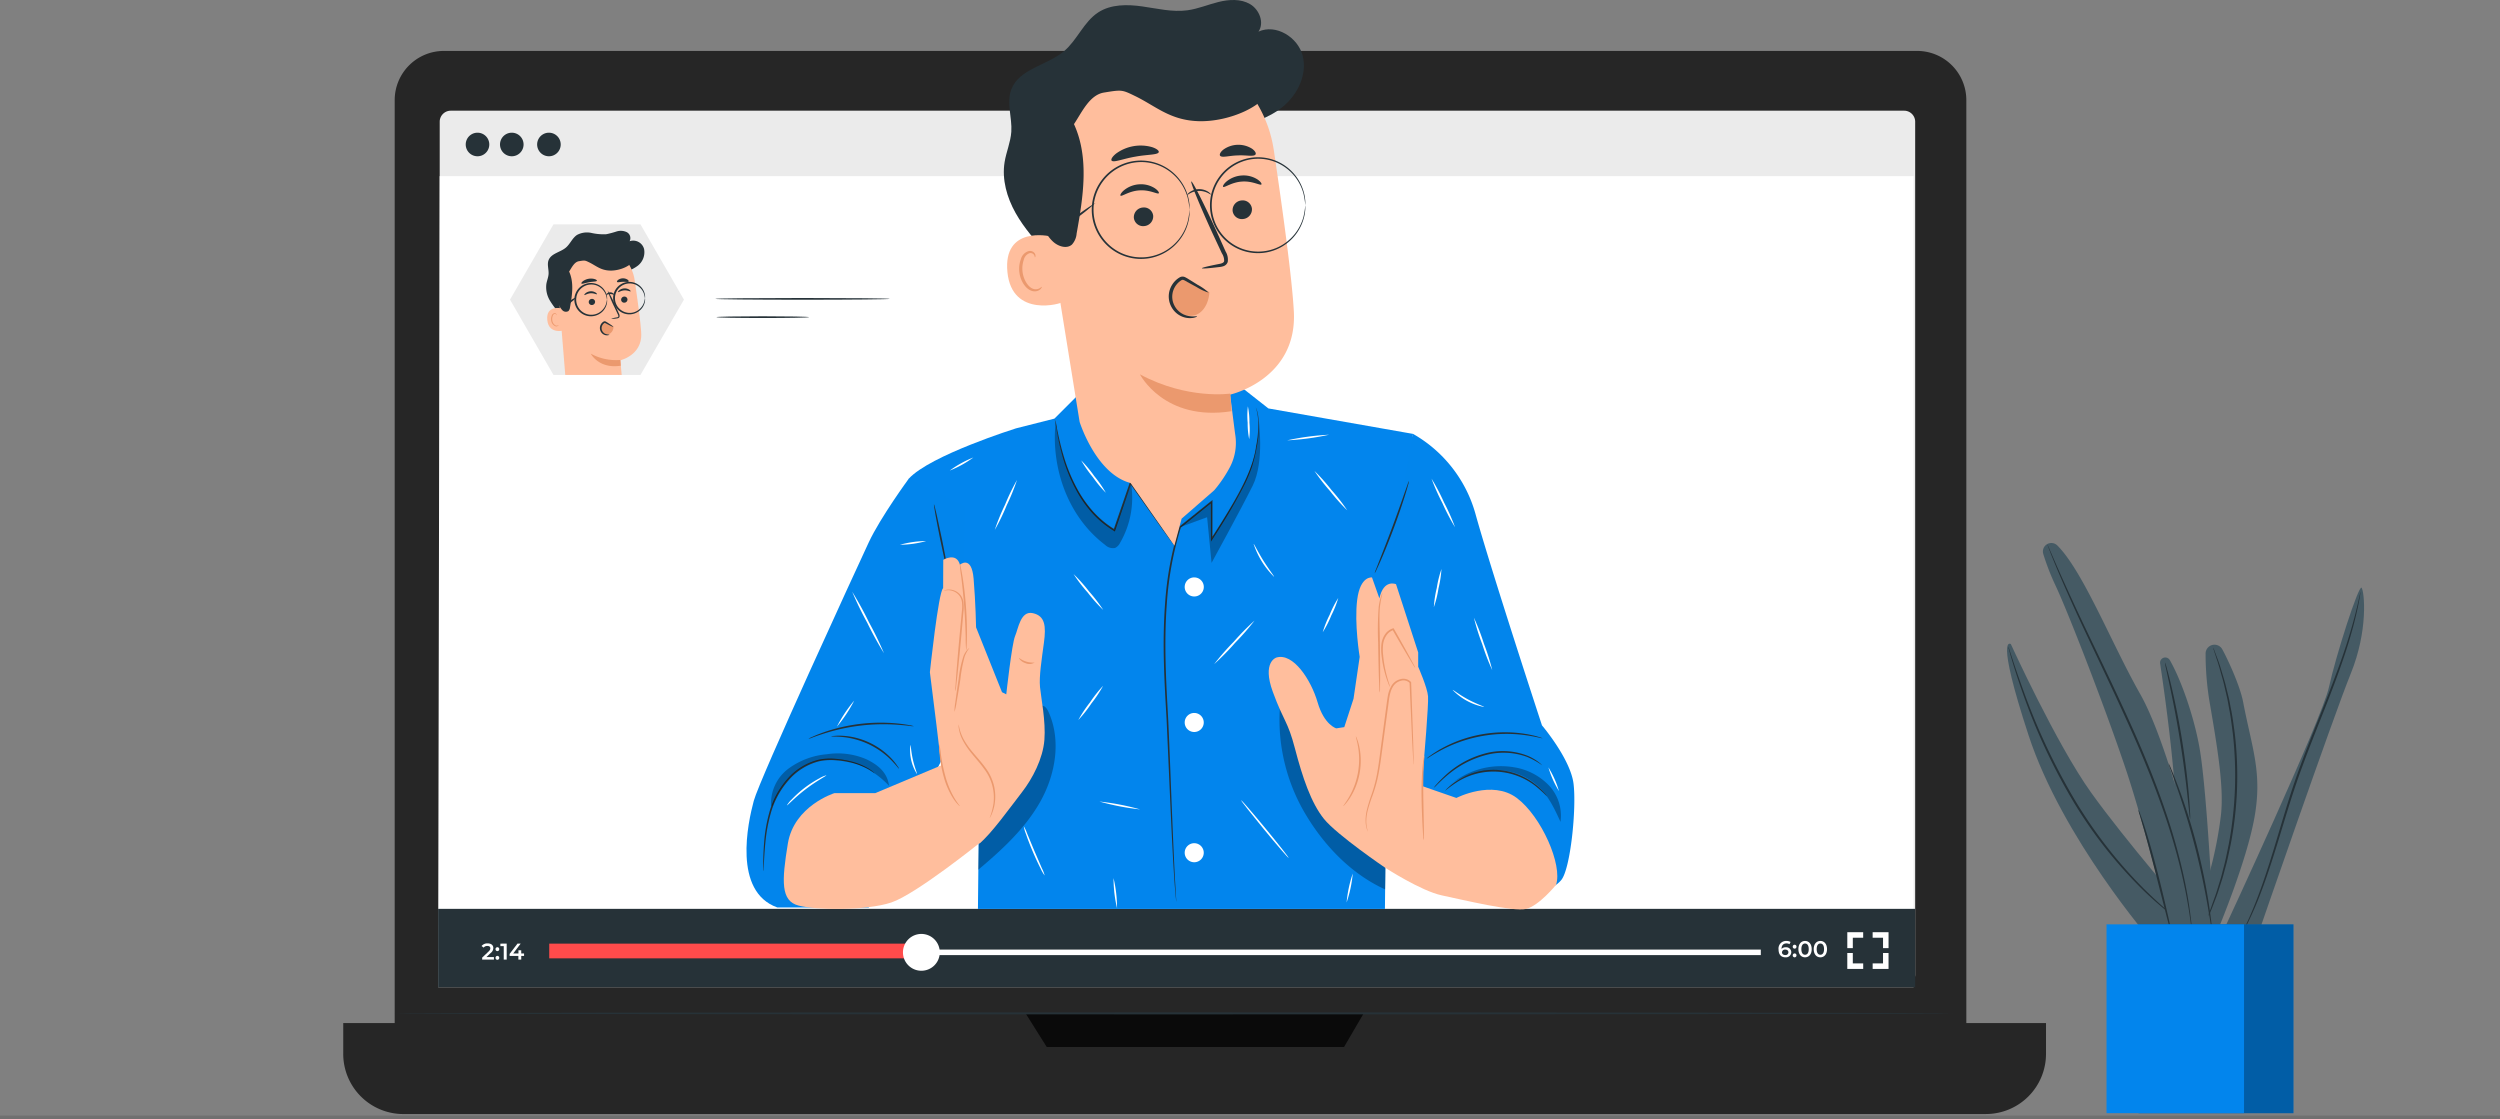 <svg xmlns="http://www.w3.org/2000/svg" xmlns:xlink="http://www.w3.org/1999/xlink" width="679" height="304" viewBox="0 0 679 304">
  <rect x="0" y="0" width="679" height="304" fill="#808080" stroke="none"/>
  <defs>
    <clipPath id="clip-path">
      <rect id="Rectangle_15302" data-name="Rectangle 15302" width="643" height="303.296" fill="none"/>
    </clipPath>
    <clipPath id="clip-path-2">
      <rect id="Rectangle_15300" data-name="Rectangle 15300" width="42.091" height="51.283" fill="none"/>
    </clipPath>
    <clipPath id="clip-path-5">
      <rect id="Rectangle_15307" data-name="Rectangle 15307" width="21.027" height="44.605" fill="none"/>
    </clipPath>
    <clipPath id="clip-path-6">
      <rect id="Rectangle_15308" data-name="Rectangle 15308" width="28.868" height="50.986" fill="none"/>
    </clipPath>
    <clipPath id="clip-path-7">
      <rect id="Rectangle_15309" data-name="Rectangle 15309" width="21.005" height="34.097" fill="none"/>
    </clipPath>
    <clipPath id="clip-path-8">
      <rect id="Rectangle_15310" data-name="Rectangle 15310" width="21.752" height="39.186" fill="none"/>
    </clipPath>
    <clipPath id="clip-path-9">
      <rect id="Rectangle_15311" data-name="Rectangle 15311" width="32.086" height="14.219" fill="none"/>
    </clipPath>
    <clipPath id="clip-path-10">
      <rect id="Rectangle_15312" data-name="Rectangle 15312" width="30.483" height="15.141" fill="none"/>
    </clipPath>
  </defs>
  <g id="Group_25125" data-name="Group 25125" transform="translate(-1080.5 -1751)">
    <g id="Group_25069" data-name="Group 25069">
      <g id="Group_25068" data-name="Group 25068" transform="translate(1116 1751)">
        <g id="Group_25072" data-name="Group 25072">
          <g id="Group_25044" data-name="Group 25044">
            <g id="Group_25043" data-name="Group 25043" clip-path="url(#clip-path)">
              <path id="Path_31480" data-name="Path 31480" d="M594.575,271.373s-24.331-28-33.511-56.006-4.821-24.79-4.821-24.79,12.395,27.2,21.806,40.341,26.167,32.421,26.167,32.421Z" transform="translate(-45.599 -15.643)" fill="#455a64"/>
              <path id="Path_31481" data-name="Path 31481" d="M603.142,195.275a1.418,1.418,0,0,0-2.639.9c1.483,9.836,4.689,32.919,4.564,47.89-.163,19.448.006,26.966.006,26.966H615.2s-1.8-40.2-4.086-52.462c-1.6-8.595-5.01-18.136-7.972-23.3" transform="translate(-49.317 -15.978)" fill="#455a64"/>
              <path id="Path_31482" data-name="Path 31482" d="M609.4,267.453a107.252,107.252,0,0,0,8.335-30.236c.834-7.159-.654-16.833-2.867-29.745a80.01,80.01,0,0,1-1.28-14.312,2.416,2.416,0,0,1,4.536-1.133c1.223,2.181,4.759,9.63,5.658,14.3,2.452,12.747,5.23,19.121,3.105,31.216s-9.969,30.725-9.969,30.725Z" transform="translate(-50.049 -15.668)" fill="#455a64"/>
              <path id="Path_31483" data-name="Path 31483" d="M619.333,266.884s26.714-57.409,28.565-65.925,8.147-28.144,8.888-27.032,1.851,11.479-2.963,23.329-25.368,71.377-25.368,71.377h-9.122" transform="translate(-50.865 -14.281)" fill="#455a64"/>
              <path id="Path_31484" data-name="Path 31484" d="M602.049,265.745a5.422,5.422,0,0,1-.749-.514c-.474-.36-1.194-.865-2.069-1.581a94.694,94.694,0,0,1-7.18-6.337,120.49,120.49,0,0,1-19.381-24.875,162.924,162.924,0,0,1-13.228-28.657c-1.344-3.813-2.324-6.934-2.96-9.1-.327-1.082-.552-1.93-.71-2.5a5.427,5.427,0,0,1-.207-.885,5.468,5.468,0,0,1,.317.852l.811,2.471c.7,2.145,1.738,5.243,3.127,9.031a173.262,173.262,0,0,0,13.34,28.5,125.754,125.754,0,0,0,19.172,24.879c2.859,2.841,5.306,5.006,7.037,6.453.852.741,1.548,1.273,2,1.661a5.4,5.4,0,0,1,.678.6" transform="translate(-45.628 -15.71)" fill="#263238"/>
              <path id="Path_31485" data-name="Path 31485" d="M608.779,238.589a9.636,9.636,0,0,1-.24-1.684c-.128-1.189-.293-2.737-.492-4.6-.423-3.883-1.083-9.24-2.027-15.124s-2-11.179-2.816-15c-.4-1.833-.723-3.356-.976-4.524a9.773,9.773,0,0,1-.3-1.674,9.6,9.6,0,0,1,.516,1.622c.3,1.052.7,2.586,1.153,4.487.918,3.8,2.036,9.1,2.986,15s1.545,11.276,1.865,15.176c.162,1.95.266,3.53.312,4.623a9.631,9.631,0,0,1,.018,1.7" transform="translate(-49.435 -16.096)" fill="#263238"/>
              <path id="Path_31486" data-name="Path 31486" d="M615.966,191.651a4.109,4.109,0,0,1,.316.73c.2.54.468,1.248.8,2.132.353.925.76,2.066,1.146,3.418s.911,2.867,1.3,4.6q.317,1.291.662,2.7c.224.94.383,1.934.587,2.955.436,2.039.706,4.249,1.03,6.568a98.069,98.069,0,0,1-1.088,30.347c-.489,2.291-.916,4.476-1.5,6.478-.277,1-.507,1.984-.8,2.906s-.581,1.8-.853,2.645c-.509,1.7-1.132,3.175-1.625,4.491s-.969,2.43-1.388,3.327l-.952,2.07a4.22,4.22,0,0,1-.366.7,4.11,4.11,0,0,1,.262-.753l.852-2.109c.386-.908.842-2.026,1.294-3.353s1.056-2.805,1.538-4.5q.391-1.265.815-2.644c.279-.921.5-1.9.763-2.9.558-2,.966-4.176,1.438-6.457a101.34,101.34,0,0,0,1.082-30.189c-.308-2.308-.559-4.51-.973-6.543-.194-1.018-.341-2.009-.553-2.948s-.424-1.836-.623-2.7c-.36-1.728-.845-3.249-1.213-4.6s-.731-2.5-1.051-3.438c-.29-.9-.521-1.616-.7-2.164a4.167,4.167,0,0,1-.207-.769" transform="translate(-50.364 -15.74)" fill="#263238"/>
              <path id="Path_31487" data-name="Path 31487" d="M656.87,175.187a.884.884,0,0,1-.021.258c-.032.2-.071.446-.118.745-.117.654-.265,1.623-.527,2.857-.516,2.47-1.375,6.024-2.711,10.335s-3.156,9.37-5.32,14.925-4.66,11.613-7.031,18.059c-2.408,6.435-4.264,12.717-6.007,18.416-1.727,5.7-3.367,10.824-4.951,15.051a95.931,95.931,0,0,1-4.218,9.817c-.546,1.138-1.039,1.986-1.357,2.569l-.374.656a.9.9,0,0,1-.144.215.856.856,0,0,1,.093-.242c.088-.184.194-.408.324-.682.284-.6.743-1.463,1.258-2.612,1.076-2.275,2.524-5.621,4.04-9.86,1.531-4.233,3.126-9.352,4.825-15.064,1.715-5.7,3.56-12.007,5.974-18.461,2.377-6.461,4.9-12.511,7.078-18.054s4.049-10.568,5.425-14.854,2.3-7.812,2.879-10.262c.294-1.224.476-2.185.631-2.831l.173-.735a.882.882,0,0,1,.079-.247" transform="translate(-51.256 -14.388)" fill="#263238"/>
              <path id="Path_31488" data-name="Path 31488" d="M569.708,161.313a2.3,2.3,0,0,0-3.786,2.345,65.871,65.871,0,0,0,3.357,8.632c3.673,7.8,14.461,35.808,19.511,51.186s12.165,44.071,12.165,44.071l10.783-1.749s-9.865-47.142-19.506-64.128c-7.746-13.647-15.491-33.37-22.524-40.357" transform="translate(-46.469 -13.194)" fill="#455a64"/>
              <path id="Path_31489" data-name="Path 31489" d="M594.06,239.577a6.647,6.647,0,0,1,.555,1.292c.319.845.754,2.08,1.244,3.62.993,3.077,2.208,7.373,3.433,12.146s2.239,9.119,2.948,12.268c.323,1.491.595,2.742.811,3.737a6.64,6.64,0,0,1,.223,1.389,6.768,6.768,0,0,1-.439-1.336c-.262-.983-.594-2.22-.988-3.694-.824-3.244-1.909-7.507-3.108-12.222-1.224-4.767-2.375-9.071-3.267-12.17-.426-1.462-.783-2.691-1.068-3.667a6.661,6.661,0,0,1-.345-1.363" transform="translate(-48.789 -19.676)" fill="#263238"/>
              <path id="Path_31490" data-name="Path 31490" d="M606.483,266.715a1.128,1.128,0,0,1-.061-.287l-.122-.849c-.113-.746-.214-1.853-.442-3.266-.4-2.833-1.1-6.915-2.261-11.895a170.476,170.476,0,0,0-5.047-17.228c-2.212-6.388-4.987-13.292-8.13-20.435-6.344-14.271-12.681-26.929-16.847-36.29-2.1-4.669-3.735-8.481-4.808-11.137-.547-1.324-.939-2.364-1.212-3.068-.122-.327-.22-.591-.3-.8a1.112,1.112,0,0,1-.084-.281,1.158,1.158,0,0,1,.138.26l.352.782c.318.732.755,1.743,1.311,3.024,1.135,2.628,2.82,6.411,4.97,11.056,4.255,9.309,10.647,21.933,17,36.227,3.148,7.155,5.915,14.079,8.1,20.494a162,162,0,0,1,4.944,17.309,120.424,120.424,0,0,1,2.088,11.955c.194,1.42.26,2.532.336,3.283.027.348.049.63.066.855a1.13,1.13,0,0,1,0,.294" transform="translate(-46.581 -13.237)" fill="#263238"/>
              <path id="Path_31491" data-name="Path 31491" d="M614.791,271.152a11.335,11.335,0,0,1-.363-1.812c-.215-1.267-.5-2.937-.84-4.957-.743-4.178-1.877-9.932-3.509-16.2-1.615-6.27-3.435-11.847-4.833-15.853-.688-1.929-1.256-3.526-1.687-4.735a11.573,11.573,0,0,1-.574-1.757,11.351,11.351,0,0,1,.781,1.675c.464,1.1,1.113,2.688,1.859,4.68a156.849,156.849,0,0,1,5.007,15.846,164.939,164.939,0,0,1,3.355,16.273c.307,2.1.542,3.809.662,4.992a11.483,11.483,0,0,1,.143,1.843" transform="translate(-49.522 -18.548)" fill="#263238"/>
              <rect id="Rectangle_15298" data-name="Rectangle 15298" width="42.091" height="51.283" transform="translate(545.311 251.054)" fill="#0285ed"/>
              <g id="Group_25042" data-name="Group 25042" transform="translate(545.311 251.054)" opacity="0.3">
                <g id="Group_25041" data-name="Group 25041">
                  <g id="Group_25040" data-name="Group 25040" clip-path="url(#clip-path-2)">
                    <rect id="Rectangle_15299" data-name="Rectangle 15299" width="42.091" height="51.283"/>
                  </g>
                </g>
              </g>
              <rect id="Rectangle_15301" data-name="Rectangle 15301" width="37.344" height="51.283" transform="translate(536.632 251.054)" fill="#0285ed"/>
            </g>
          </g>
          <g id="Group_25046" data-name="Group 25046">
            <g id="Group_25045" data-name="Group 25045" clip-path="url(#clip-path)">
              <path id="Path_31492" data-name="Path 31492" d="M491.6,297.346H91.484a13.371,13.371,0,0,1-13.371-13.371V28.439A13.371,13.371,0,0,1,91.484,15.067H491.6a13.371,13.371,0,0,1,13.371,13.372V283.976A13.371,13.371,0,0,1,491.6,297.346" transform="translate(-6.415 -1.237)" fill="#262626"/>
              <path id="Path_31493" data-name="Path 31493" d="M509.024,327.441H79.224A16.336,16.336,0,0,1,62.888,311.1v-8.363H525.36V311.1a16.336,16.336,0,0,1-16.336,16.336" transform="translate(-5.165 -24.864)" fill="#262626"/>
              <path id="Path_31494" data-name="Path 31494" d="M264.8,299.858l5.739,9.128h80.753l5.329-9.128Z" transform="translate(-21.747 -24.627)" fill="#0a0a0a"/>
              <path id="Path_31495" data-name="Path 31495" d="M501.306,299.833c0,.153-94.743.276-211.586.276-116.885,0-211.607-.123-211.607-.276s94.722-.276,211.607-.276c116.843,0,211.586.124,211.586.276" transform="translate(-6.415 -24.602)" fill="#263238"/>
              <path id="Path_31496" data-name="Path 31496" d="M489.17,270.458H94.435a3,3,0,0,1-3-3V35.755a3,3,0,0,1,3-3H489.17a3,3,0,0,1,3,3v231.7a3,3,0,0,1-3,3" transform="translate(-7.509 -2.69)" fill="#ebebeb"/>
              <path id="Path_31497" data-name="Path 31497" d="M491.707,272.4H90.963l.43-220.29H491.707Z" transform="translate(-7.471 -4.279)" fill="#fff"/>
              <path id="Path_31498" data-name="Path 31498" d="M126.666,42.467a3.2,3.2,0,1,1-3.2-3.2,3.2,3.2,0,0,1,3.2,3.2" transform="translate(-9.877 -3.225)" fill="#263238"/>
              <path id="Path_31499" data-name="Path 31499" d="M105.533,42.467a3.2,3.2,0,1,1-3.2-3.2,3.2,3.2,0,0,1,3.2,3.2" transform="translate(-8.142 -3.225)" fill="#263238"/>
              <path id="Path_31500" data-name="Path 31500" d="M115.677,42.467a3.2,3.2,0,1,1-3.2-3.2,3.2,3.2,0,0,1,3.2,3.2" transform="translate(-8.975 -3.225)" fill="#263238"/>
              <rect id="Rectangle_15303" data-name="Rectangle 15303" width="401.172" height="21.273" transform="translate(83.492 246.843)" fill="#263238"/>
              <path id="Path_31501" data-name="Path 31501" d="M107.175,282.868v.681h-3.194v-.539l1.721-1.635c.421-.4.5-.655.5-.9,0-.4-.273-.626-.806-.626a1.222,1.222,0,0,0-1.015.452l-.563-.433a2,2,0,0,1,1.647-.719c.941,0,1.548.476,1.548,1.245a1.734,1.734,0,0,1-.718,1.368l-1.157,1.1Z" transform="translate(-8.526 -22.926)" fill="#fff"/>
              <path id="Path_31502" data-name="Path 31502" d="M107.95,280.814a.508.508,0,1,1,1.015,0,.508.508,0,1,1-1.015,0m0,2.359a.508.508,0,1,1,1.015,0,.508.508,0,1,1-1.015,0" transform="translate(-8.866 -23.021)" fill="#fff"/>
              <path id="Path_31503" data-name="Path 31503" d="M111.1,279.22v4.334h-.8V279.9h-.917v-.676Z" transform="translate(-8.983 -22.932)" fill="#fff"/>
              <path id="Path_31504" data-name="Path 31504" d="M116.046,282.571h-.768v.984h-.78v-.984H112.12v-.558l2.136-2.792h.861L113.1,281.89h1.418v-.874h.755v.874h.768Z" transform="translate(-9.208 -22.932)" fill="#fff"/>
              <rect id="Rectangle_15304" data-name="Rectangle 15304" width="328.816" height="1.499" transform="translate(113.918 257.906)" fill="#fff"/>
              <rect id="Rectangle_15305" data-name="Rectangle 15305" width="102.756" height="3.997" transform="translate(113.672 256.292)" fill="#ff4b4b"/>
              <path id="Path_31505" data-name="Path 31505" d="M238.512,281.352a5,5,0,1,1-5-5,5,5,0,0,1,5,5" transform="translate(-18.767 -22.696)" fill="#fff"/>
              <path id="Path_31506" data-name="Path 31506" d="M491.062,281.474a1.445,1.445,0,0,1-1.585,1.406c-1.182,0-1.876-.762-1.876-2.155a2.053,2.053,0,0,1,2.124-2.3,2.184,2.184,0,0,1,1.139.278l-.3.608a1.475,1.475,0,0,0-.824-.211c-.817,0-1.331.508-1.331,1.492v.007a1.48,1.48,0,0,1,1.157-.453,1.354,1.354,0,0,1,1.492,1.331m-.78.037c0-.452-.341-.736-.866-.736a.788.788,0,0,0-.879.743c0,.408.322.731.9.731a.752.752,0,0,0,.848-.737" transform="translate(-40.046 -22.866)" fill="#fff"/>
              <path id="Path_31507" data-name="Path 31507" d="M491.8,280.082a.508.508,0,1,1,1.015,0,.508.508,0,1,1-1.015,0m0,2.359a.508.508,0,1,1,1.015,0,.508.508,0,1,1-1.015,0" transform="translate(-40.391 -22.961)" fill="#fff"/>
              <path id="Path_31508" data-name="Path 31508" d="M493.469,280.651c0-1.424.779-2.23,1.807-2.23s1.815.806,1.815,2.23-.78,2.229-1.815,2.229-1.807-.807-1.807-2.229m2.811,0c0-1.046-.408-1.529-1-1.529s-1,.483-1,1.529.409,1.528,1,1.528,1-.482,1-1.528" transform="translate(-40.528 -22.866)" fill="#fff"/>
              <path id="Path_31509" data-name="Path 31509" d="M498,280.651c0-1.424.779-2.23,1.808-2.23s1.814.806,1.814,2.23-.78,2.229-1.814,2.229S498,282.073,498,280.651m2.811,0c0-1.046-.408-1.529-1-1.529s-1,.483-1,1.529.408,1.528,1,1.528,1-.482,1-1.528" transform="translate(-40.9 -22.866)" fill="#fff"/>
              <path id="Path_31510" data-name="Path 31510" d="M509.443,280.17h-1.5v-4.321h4.313v1.5h-2.814Z" transform="translate(-41.717 -22.655)" fill="#fff"/>
              <path id="Path_31511" data-name="Path 31511" d="M512.261,286.316h-4.321V282h1.5v2.814h2.822Z" transform="translate(-41.716 -23.161)" fill="#fff"/>
              <path id="Path_31512" data-name="Path 31512" d="M519.76,286.315h-4.314v-1.5h2.815v-2.824h1.5Z" transform="translate(-42.333 -23.16)" fill="#fff"/>
              <path id="Path_31513" data-name="Path 31513" d="M519.764,280.161h-1.5v-2.814h-2.822v-1.5h4.321Z" transform="translate(-42.333 -22.655)" fill="#fff"/>
              <path id="Path_31514" data-name="Path 31514" d="M147.665,66.376H124.045l-11.81,20.456,11.81,20.457h23.621l11.81-20.457Z" transform="translate(-9.218 -5.451)" fill="#ebebeb"/>
              <path id="Path_31515" data-name="Path 31515" d="M126.85,90.994a21.086,21.086,0,0,1-2.889-3.724,7.087,7.087,0,0,1-.974-4.531c.15-.909.535-1.774.6-2.692.084-1.265-.447-2.586,0-3.771.7-1.852,3.193-2.138,4.7-3.417,1.178-1,1.75-2.614,3.045-3.452a5.722,5.722,0,0,1,3.918-.528,14.769,14.769,0,0,0,4.012.346,26.433,26.433,0,0,0,2.78-.743,3.8,3.8,0,0,1,2.8.19,1.825,1.825,0,0,1,.753,2.453,3.05,3.05,0,0,1,3.936,2.142A4.635,4.635,0,0,1,147.8,77.79a10.143,10.143,0,0,1-4.682,1.91c-4.741.894-9.883.39-13.968-2.176" transform="translate(-10.095 -5.61)" fill="#263238"/>
              <path id="Path_31516" data-name="Path 31516" d="M149.034,96.376c-.16-2.928-.978-8.93-1.783-14.355A11.317,11.317,0,0,0,135.3,72.39l-.585.039c-6.279.789-9.115,6.564-8.153,12.819l1.843,22.532h15.325s-.363-3.953-.365-3.992c0,0,6-1.348,5.667-7.412" transform="translate(-10.38 -5.943)" fill="#ffbe9d"/>
              <path id="Path_31517" data-name="Path 31517" d="M144.172,106.349a14.124,14.124,0,0,1-8.049-1.716s2.159,4.235,8.168,3.285Z" transform="translate(-11.18 -8.593)" fill="#eb996e"/>
              <path id="Path_31518" data-name="Path 31518" d="M146.839,88.484a.867.867,0,0,1-.776.929.83.83,0,0,1-.944-.721.867.867,0,0,1,.775-.929.83.83,0,0,1,.945.721" transform="translate(-11.918 -7.207)" fill="#263238"/>
              <path id="Path_31519" data-name="Path 31519" d="M147.609,86.135c-.1.12-.788-.321-1.718-.256s-1.582.576-1.691.468c-.053-.047.042-.258.325-.495a2.381,2.381,0,0,1,1.345-.514,2.286,2.286,0,0,1,1.377.344c.3.2.412.4.363.453" transform="translate(-11.842 -7.008)" fill="#263238"/>
              <path id="Path_31520" data-name="Path 31520" d="M137.256,89.169a.867.867,0,0,1-.776.929.83.83,0,0,1-.945-.721.868.868,0,0,1,.776-.93.83.83,0,0,1,.944.721" transform="translate(-11.131 -7.264)" fill="#263238"/>
              <path id="Path_31521" data-name="Path 31521" d="M137.65,86.991c-.1.12-.788-.321-1.719-.256s-1.581.576-1.691.468c-.052-.047.042-.258.326-.494a2.382,2.382,0,0,1,1.345-.516,2.292,2.292,0,0,1,1.377.345c.3.2.412.4.363.453" transform="translate(-11.024 -7.079)" fill="#263238"/>
              <path id="Path_31522" data-name="Path 31522" d="M142.056,93.648a6.177,6.177,0,0,1,1.494-.374c.236-.039.458-.1.486-.267a1.207,1.207,0,0,0-.206-.694l-.824-1.764a31.152,31.152,0,0,1-1.9-4.63,31.325,31.325,0,0,1,2.263,4.466c.278.62.543,1.211.8,1.777a1.382,1.382,0,0,1,.185.924.6.6,0,0,1-.367.374,1.608,1.608,0,0,1-.4.084,6.1,6.1,0,0,1-1.533.1" transform="translate(-11.589 -7.056)" fill="#263238"/>
              <path id="Path_31523" data-name="Path 31523" d="M137.574,83.017c-.075.259-1.012.2-2.1.407-1.088.183-1.947.562-2.107.344-.072-.1.066-.353.406-.622a3.713,3.713,0,0,1,3.2-.572c.412.135.627.32.6.443" transform="translate(-10.952 -6.77)" fill="#263238"/>
              <path id="Path_31524" data-name="Path 31524" d="M147.06,83.219c-.15.222-.806.046-1.578.087-.773.014-1.414.237-1.58.026-.073-.1.016-.321.287-.541a2.287,2.287,0,0,1,2.544-.091c.287.2.391.41.326.519" transform="translate(-11.817 -6.764)" fill="#263238"/>
              <path id="Path_31525" data-name="Path 31525" d="M127.1,91.242c-.106-.038-4.245-.953-3.836,3.18s4.889,2.787,4.884,2.666-1.048-5.847-1.048-5.847" transform="translate(-10.121 -7.484)" fill="#ffbe9d"/>
              <path id="Path_31526" data-name="Path 31526" d="M126.413,95.858c-.019-.012-.067.058-.184.126a.729.729,0,0,1-.537.064,1.79,1.79,0,0,1-.982-1.517,2.38,2.38,0,0,1,.1-1.051.835.835,0,0,1,.486-.606.368.368,0,0,1,.445.155c.066.11.049.195.071.2s.083-.078.032-.246a.466.466,0,0,0-.188-.242.547.547,0,0,0-.409-.066,1.018,1.018,0,0,0-.688.715,2.468,2.468,0,0,0-.136,1.178,1.88,1.88,0,0,0,1.228,1.681.778.778,0,0,0,.647-.174c.118-.115.13-.209.116-.216" transform="translate(-10.217 -7.61)" fill="#eb996e"/>
              <path id="Path_31527" data-name="Path 31527" d="M146.884,76.268c-.284,1.646-3.621,3.153-6.387,3.072-2.551-.074-3.811-1.34-5.664-2.239-1.173-.57-1.173-.57-2.765-.311-1.287.209-1.955,1.728-2.677,2.813,1.376,3,.82,6.49.236,9.74a1.651,1.651,0,0,1-.418.988,1.319,1.319,0,0,1-1.675-.254,5.126,5.126,0,0,1-1.3-2.626,17.077,17.077,0,0,1-.41-6.722,11.631,11.631,0,0,1,2.8-6.068,11.013,11.013,0,0,1,7.514-3.429,13.526,13.526,0,0,1,8.015,2.275,7.919,7.919,0,0,1,2.74,2.76" transform="translate(-10.319 -5.849)" fill="#263238"/>
              <path id="Path_31528" data-name="Path 31528" d="M142.508,96.524l-2.107-.983a.718.718,0,0,0-.384-.1.615.615,0,0,0-.364.248,1.959,1.959,0,0,0-.233,2.153,1.645,1.645,0,0,0,1.977.726,2.243,2.243,0,0,0,1.168-1.983Z" transform="translate(-11.432 -7.838)" fill="#eb996e"/>
              <path id="Path_31529" data-name="Path 31529" d="M141.433,98.691c.033.041-.44.339-1.235.111a1.935,1.935,0,0,1-1.093-.889,2.009,2.009,0,0,1-.139-1.727,2.093,2.093,0,0,1,.51-.765,1.922,1.922,0,0,1,.358-.269.608.608,0,0,1,.555-.032c.482.268.806.5,1.129.7.618.409.983.691.95.748s-.459-.122-1.12-.456l-1.124-.587c-.087-.024-.079-.024-.162.02a1.611,1.611,0,0,0-.261.208,1.738,1.738,0,0,0-.388.6,1.636,1.636,0,0,0,.078,1.345,1.7,1.7,0,0,0,.824.783,4.479,4.479,0,0,0,1.117.206" transform="translate(-11.402 -7.808)" fill="#263238"/>
              <path id="Path_31530" data-name="Path 31530" d="M140.148,88.258c-.047,0-.041-.385-.225-1.032a4.318,4.318,0,0,0-1.582-2.265,4.111,4.111,0,1,0,0,6.594,4.311,4.311,0,0,0,1.582-2.266c.184-.646.178-1.033.225-1.031.017,0,.028.095.034.278a3.21,3.21,0,0,1-.079.8,4.3,4.3,0,0,1-1.558,2.488,4.47,4.47,0,0,1-4.26.7,4.522,4.522,0,0,1,0-8.523,4.473,4.473,0,0,1,4.26.7,4.3,4.3,0,0,1,1.558,2.489,3.206,3.206,0,0,1,.079.8c-.006.184-.017.278-.034.278" transform="translate(-10.782 -6.877)" fill="#263238"/>
              <path id="Path_31531" data-name="Path 31531" d="M151.4,87.826c-.046,0-.041-.374-.222-1a4.2,4.2,0,0,0-1.542-2.2,4,4,0,1,0,0,6.418,4.2,4.2,0,0,0,1.541-2.2c.181-.63.176-1.006.222-1,.017,0,.028.093.035.271a3.114,3.114,0,0,1-.076.779A4.183,4.183,0,0,1,149.84,91.3a4.362,4.362,0,0,1-4.155.68,4.411,4.411,0,0,1,0-8.315,4.361,4.361,0,0,1,4.155.679,4.19,4.19,0,0,1,1.517,2.428,3.114,3.114,0,0,1,.076.779c-.006.178-.018.271-.035.271" transform="translate(-11.724 -6.851)" fill="#263238"/>
              <path id="Path_31532" data-name="Path 31532" d="M142.818,87.126c-.094.088-.5-.176-1.055-.159-.553,0-.949.281-1.047.2-.127-.066.259-.662,1.039-.676s1.185.565,1.063.637" transform="translate(-11.555 -7.103)" fill="#263238"/>
              <path id="Path_31533" data-name="Path 31533" d="M131.474,87.993c.079.106-.722.838-1.791,1.635a6.291,6.291,0,0,1-2.076,1.252c-.079-.106.722-.838,1.791-1.635a6.29,6.29,0,0,1,2.076-1.252" transform="translate(-10.48 -7.226)" fill="#263238"/>
              <path id="Path_31534" data-name="Path 31534" d="M220.391,88.414c0,.132-10.618.239-23.714.239s-23.716-.106-23.716-.239,10.616-.239,23.716-.239,23.714.106,23.714.239" transform="translate(-14.205 -7.242)" fill="#263238"/>
              <path id="Path_31535" data-name="Path 31535" d="M198.484,93.822c0,.132-5.638.239-12.592.239s-12.593-.106-12.593-.239,5.637-.239,12.593-.239,12.592.106,12.592.239" transform="translate(-14.233 -7.686)" fill="#263238"/>
            </g>
          </g>
          <g id="Group_25066" data-name="Group 25066">
            <g id="Group_25065" data-name="Group 25065" clip-path="url(#clip-path)">
              <path id="Path_31536" data-name="Path 31536" d="M378.44,128.39a36.165,36.165,0,0,1,17.033,22c4.428,15.859,17.986,57.163,17.986,57.163s7.747,9.114,8.577,15.864-.831,23.075-3.32,26.119a7.016,7.016,0,0,1-6.042,2.54l-32.61-3.093L367.223,163Z" transform="translate(-30.16 -10.545)" fill="#0285ec"/>
              <path id="Path_31537" data-name="Path 31537" d="M259.35,125.724s-23.317,7.314-29.128,13.677l19.093,88.821-.3,28.024H359.556c0-1.383.991-93.048.991-93.048l6.641-35.971L327.9,120.309l-7.748-6.088-43.718,2.214-6.641,6.641Z" transform="translate(-18.908 -9.381)" fill="#0285ed"/>
              <g id="Group_25049" data-name="Group 25049" transform="translate(230.18 191.633)" opacity="0.3">
                <g id="Group_25048" data-name="Group 25048">
                  <g id="Group_25047" data-name="Group 25047" clip-path="url(#clip-path-5)">
                    <path id="Path_31538" data-name="Path 31538" d="M269.894,210.546c-.341-.754-.828-1.568-1.637-1.735-1.332-.274-2.222,1.3-2.675,2.582a116.775,116.775,0,0,1-14.523,28.354l-.284,13.638c6.444-5.424,12.8-11.232,16.907-18.585s5.68-16.579,2.211-24.254" transform="translate(-250.776 -208.78)"/>
                  </g>
                </g>
              </g>
              <path id="Path_31539" data-name="Path 31539" d="M226.279,141.654s-7.683,10.474-10.873,17.31-29.625,64.265-31.22,70.19-5.7,24.612,6.381,28.941h24.839l24.932-50.415,1.275-58.515Z" transform="translate(-14.965 -11.634)" fill="#0285ec"/>
              <path id="Path_31540" data-name="Path 31540" d="M217.4,228.479c-.033.038-.553-.488-1.7-1.139a19.053,19.053,0,0,0-5.214-1.888,24.979,24.979,0,0,0-3.8-.534,15.107,15.107,0,0,0-4.356.284,16.243,16.243,0,0,0-8.363,5.249,22.67,22.67,0,0,0-4.735,8.8,43.85,43.85,0,0,0-1.493,8.126c-.232,2.349-.319,4.263-.4,5.583-.039.618-.071,1.122-.1,1.522a2.241,2.241,0,0,1-.065.53,2.262,2.262,0,0,1-.031-.533c0-.4,0-.905.006-1.525.025-1.324.061-3.242.251-5.606a42.009,42.009,0,0,1,1.408-8.22,22.737,22.737,0,0,1,4.8-9,16.507,16.507,0,0,1,8.624-5.362,15.319,15.319,0,0,1,4.479-.25,24.36,24.36,0,0,1,3.85.6,17.936,17.936,0,0,1,5.233,2.058,8.914,8.914,0,0,1,1.233.913,2.27,2.27,0,0,1,.37.386" transform="translate(-15.37 -18.435)" fill="#263238"/>
              <path id="Path_31541" data-name="Path 31541" d="M207.276,217.884a2.868,2.868,0,0,1,.835-.134,14.176,14.176,0,0,1,2.3-.032,19.059,19.059,0,0,1,3.388.5,20.159,20.159,0,0,1,7.537,3.594,18.969,18.969,0,0,1,2.521,2.319,14.194,14.194,0,0,1,1.425,1.81,2.847,2.847,0,0,1,.421.733c-.073.051-.747-.944-2.092-2.311a21.73,21.73,0,0,0-2.54-2.2,21.59,21.59,0,0,0-7.381-3.52,21.718,21.718,0,0,0-3.307-.591c-1.909-.184-3.107-.081-3.113-.171" transform="translate(-17.023 -17.879)" fill="#263238"/>
              <path id="Path_31542" data-name="Path 31542" d="M229.182,214.806a5.438,5.438,0,0,1-1.149-.087c-.732-.095-1.8-.2-3.112-.3A53.026,53.026,0,0,0,204.6,216.85c-1.254.4-2.263.76-2.953,1.024a5.317,5.317,0,0,1-1.1.356,5.34,5.34,0,0,1,1.025-.528c.671-.318,1.666-.724,2.915-1.173a46.971,46.971,0,0,1,20.456-2.447c1.32.141,2.383.3,3.11.452a5.35,5.35,0,0,1,1.121.272" transform="translate(-16.471 -17.562)" fill="#263238"/>
              <path id="Path_31543" data-name="Path 31543" d="M305.91,158.351a1.606,1.606,0,0,1-.253-.3l-.677-.908-2.5-3.459-8.652-12.207.385-.055c-1.338,3.931-2.815,8.267-4.37,12.831l-.1.289-.251-.161-.516-.332a26.5,26.5,0,0,1-5.408-4.566,32.144,32.144,0,0,1-3.861-5.34,44.555,44.555,0,0,1-4.25-10.274,69.421,69.421,0,0,1-1.609-7.318q-.218-1.25-.348-2c-.041-.229-.088-.4-.117-.512a.546.546,0,0,1-.058-.17,8.381,8.381,0,0,1,.7,2.65c.356,1.728.855,4.237,1.751,7.258a45.568,45.568,0,0,0,4.3,10.146,32.19,32.19,0,0,0,3.828,5.247,26.285,26.285,0,0,0,5.317,4.477l.506.326-.349.128c1.568-4.559,3.057-8.891,4.409-12.818l.14-.409.245.355,8.51,12.307,2.4,3.53c.254.386.459.7.621.947a1.618,1.618,0,0,1,.195.34" transform="translate(-22.448 -10.173)" fill="#263238"/>
              <g id="Group_25052" data-name="Group 25052" transform="translate(312.001 190.579)" opacity="0.3">
                <g id="Group_25051" data-name="Group 25051">
                  <g id="Group_25050" data-name="Group 25050" clip-path="url(#clip-path-6)">
                    <path id="Path_31544" data-name="Path 31544" d="M340.158,207.631a50.215,50.215,0,0,0,6.387,29.787c5.145,8.946,12.68,16.919,22.071,21.2.3-9.115-.135-19.853.169-28.969Z" transform="translate(-339.918 -207.631)"/>
                  </g>
                </g>
              </g>
              <path id="Path_31545" data-name="Path 31545" d="M338.857,192.611s-4.016,1.114-1,9.341,4.016,7.728,6.023,15.425,4.351,14.719,7.863,19.069S368.3,249.663,368.3,249.663l11.712-11.042s-1.93-8.23-1.468-13.819,1.635-19.309,1.468-21.651-2.677-8.031-2.677-8.031v-3.891L371.315,172.7s-3.346-1.506-4.517,3.848l-2.008-5.683s-3.179-.508-4.015,6.018.669,15.56.669,15.56l-1.673,11.377-2.509,7.7-2.175.334s-3.274-.894-5.067-7.056-6.645-13.523-11.162-12.185" transform="translate(-27.655 -14.032)" fill="#ffbe9d"/>
              <path id="Path_31546" data-name="Path 31546" d="M378.448,224.176a1.812,1.812,0,0,1-.054-.422c-.022-.318-.05-.724-.084-1.225-.061-1.123-.144-2.675-.248-4.608-.18-4-.43-9.555-.723-16.044l.052.135a2.349,2.349,0,0,0-2.371-.618,3.461,3.461,0,0,0-2.171,1.592c-1.023,1.646-1.078,3.791-1.4,5.862-.635,4.689-1.24,9.154-1.791,13.224-.279,2.033-.573,3.968-.969,5.757a37.584,37.584,0,0,1-1.452,4.88,41.159,41.159,0,0,0-1.26,3.973,12.2,12.2,0,0,0-.378,3.1,9.693,9.693,0,0,0,.464,2.624,3.75,3.75,0,0,1-.281-.641,7.254,7.254,0,0,1-.368-1.976,11.837,11.837,0,0,1,.3-3.165,38.521,38.521,0,0,1,1.2-4.024,38.425,38.425,0,0,0,1.384-4.854c.375-1.776.654-3.7.92-5.732.54-4.071,1.132-8.538,1.754-13.228.147-1.046.261-2.079.442-3.109a8.159,8.159,0,0,1,1.033-2.941,3.931,3.931,0,0,1,2.464-1.788,2.8,2.8,0,0,1,2.818.777l.05.061,0,.074c.223,6.493.414,12.054.552,16.052.05,1.935.09,3.489.119,4.613,0,.5.009.909.013,1.228a1.857,1.857,0,0,1-.021.425" transform="translate(-30.01 -16.496)" fill="#eb996e"/>
              <path id="Path_31547" data-name="Path 31547" d="M372.423,201.863a4.74,4.74,0,0,1-.494-1.047,26.686,26.686,0,0,1-.98-3,30.155,30.155,0,0,1-.841-4.61,13.409,13.409,0,0,1-.05-2.794,5.971,5.971,0,0,1,1.01-2.868,4.1,4.1,0,0,1,2.142-1.607l.179-.052.092.162c1.7,2.992,3.169,5.634,4.206,7.534l1.2,2.245a3.97,3.97,0,0,1,.385.843,3.829,3.829,0,0,1-.531-.759l-1.323-2.176c-1.109-1.859-2.632-4.47-4.346-7.453l.271.109a3.651,3.651,0,0,0-1.884,1.432,5.574,5.574,0,0,0-.935,2.643,13.441,13.441,0,0,0,.023,2.7,33.946,33.946,0,0,0,.731,4.571c.3,1.287.609,2.311.828,3.018a6.151,6.151,0,0,1,.319,1.11" transform="translate(-30.388 -15.267)" fill="#eb996e"/>
              <path id="Path_31548" data-name="Path 31548" d="M369.545,202.511a4.625,4.625,0,0,1-.108-1.067l-.118-2.912c-.079-2.46-.155-5.857-.209-9.611a82.735,82.735,0,0,1,.149-9.629,14.74,14.74,0,0,1,.628-2.866,3.583,3.583,0,0,1,.43-.987,27.05,27.05,0,0,0-.721,3.888c-.233,2.431-.035,5.832-.006,9.587.054,3.753.077,7.152.069,9.613-.013,1.15-.025,2.124-.033,2.914a4.639,4.639,0,0,1-.078,1.069" transform="translate(-30.31 -14.409)" fill="#eb996e"/>
              <path id="Path_31549" data-name="Path 31549" d="M358.8,236.849c-.068-.056.665-.919,1.571-2.483a20.79,20.79,0,0,0,1.362-2.856,20.438,20.438,0,0,0,1.369-7.581,20.591,20.591,0,0,0-.277-3.153c-.3-1.782-.687-2.846-.6-2.875a2.537,2.537,0,0,1,.333.724,13.312,13.312,0,0,1,.6,2.088,17.946,17.946,0,0,1,.386,3.207,19.032,19.032,0,0,1-1.4,7.751,17.992,17.992,0,0,1-1.482,2.87,13.279,13.279,0,0,1-1.3,1.745c-.341.384-.541.584-.565.563" transform="translate(-29.467 -17.896)" fill="#eb996e"/>
              <path id="Path_31550" data-name="Path 31550" d="M380.372,232.273l10.164,3.527s9.7-5.019,16.4,0,12.505,18.248,10.665,23.6c0,0-4.619,5.7-8.132,6.539s-17.172-2.473-22.855-3.669c-5.7-1.2-15.482-7.566-15.482-7.566Z" transform="translate(-30.48 -19.076)" fill="#ffbe9d"/>
              <path id="Path_31551" data-name="Path 31551" d="M382.51,246.536a3.336,3.336,0,0,1-.108-.9c-.04-.688-.089-1.505-.145-2.455-.107-2.074-.248-4.942-.29-8.114a80.487,80.487,0,0,1,.235-8.128c.089-1.037.2-1.874.307-2.448a3.26,3.26,0,0,1,.211-.882c.074.012-.084,1.285-.181,3.354s-.141,4.932-.094,8.1c.057,3.1.109,5.907.15,8.109.012,1.039.009,1.881-.007,2.462a3.323,3.323,0,0,1-.077.9" transform="translate(-31.369 -18.365)" fill="#eb996e"/>
              <path id="Path_31552" data-name="Path 31552" d="M416.6,235.035a32.124,32.124,0,0,0-3.38-3.047,18.592,18.592,0,0,0-20.6-1.135,32.068,32.068,0,0,0-3.694,2.657,5.07,5.07,0,0,1,.837-.907,16.5,16.5,0,0,1,2.684-2.04,18.269,18.269,0,0,1,20.979,1.156,16.5,16.5,0,0,1,2.442,2.323,5.087,5.087,0,0,1,.733.994" transform="translate(-31.941 -18.709)" fill="#263238"/>
              <path id="Path_31553" data-name="Path 31553" d="M415.015,226.105a19.933,19.933,0,0,0-4.229-2.331,18.708,18.708,0,0,0-11.442-.344,26.649,26.649,0,0,0-5.918,2.463,28.1,28.1,0,0,0-4.286,3.029c-1.141.973-2.013,1.822-2.611,2.414a7.539,7.539,0,0,1-.956.9,6.412,6.412,0,0,1,.821-1.024,32.055,32.055,0,0,1,2.523-2.541,26.328,26.328,0,0,1,4.288-3.155,25.741,25.741,0,0,1,6.009-2.542,18.356,18.356,0,0,1,11.694.489,13.461,13.461,0,0,1,3.128,1.765,8.549,8.549,0,0,1,.744.632c.163.151.244.237.233.249" transform="translate(-31.667 -18.253)" fill="#263238"/>
              <path id="Path_31554" data-name="Path 31554" d="M414.926,218.3c-.026.095-1.8-.449-4.754-.848a38.16,38.16,0,0,0-5.21-.33,37.832,37.832,0,0,0-12.534,2.206,38.255,38.255,0,0,0-4.784,2.089c-2.638,1.383-4.122,2.5-4.178,2.42a6.674,6.674,0,0,1,1.017-.814,14.611,14.611,0,0,1,1.262-.863c.507-.313,1.07-.7,1.738-1.041a34.486,34.486,0,0,1,4.795-2.206,35.891,35.891,0,0,1,12.684-2.232,34.541,34.541,0,0,1,5.258.436c.746.095,1.406.264,1.99.386a14.159,14.159,0,0,1,1.481.381,6.731,6.731,0,0,1,1.235.417" transform="translate(-31.494 -17.796)" fill="#263238"/>
              <path id="Path_31555" data-name="Path 31555" d="M330.668,120.524a8.486,8.486,0,0,1,.7,2.7,26.363,26.363,0,0,1-.385,7.884,46.975,46.975,0,0,1-1.313,5.5,41.681,41.681,0,0,1-2.669,6.1c-2.189,4.221-4.944,8.824-8.134,13.733l-.373.574v-.686c-.005-3.244-.01-6.649-.016-10.185l.357.171-8.572,6.919.074-.108a90.271,90.271,0,0,0-3.813,20.6c-.838,11.17-.162,21.855.364,31.547.453,9.706.747,18.446,1.05,25.786s.556,13.277.777,17.378c.12,2.032.214,3.618.279,4.721.035.522.062.93.082,1.227.016.276.012.419.012.419s-.028-.139-.061-.415c-.031-.3-.073-.7-.128-1.224-.1-1.077-.233-2.667-.369-4.717-.278-4.1-.595-10.036-.93-17.374s-.718-16.08-1.152-25.778c-.551-9.684-1.243-20.391-.4-31.605a90.078,90.078,0,0,1,3.85-20.71l.02-.066.054-.043,8.587-6.9.358-.288v.459c-.005,3.536-.011,6.941-.016,10.185l-.374-.113c6.3-9.779,11.434-18.276,12.223-25.151a27.163,27.163,0,0,0,.495-7.827,13.247,13.247,0,0,0-.376-2.034c-.144-.446-.2-.683-.2-.683" transform="translate(-25.103 -9.898)" fill="#263238"/>
              <path id="Path_31556" data-name="Path 31556" d="M314.716,249.518l-.328-.011a2.587,2.587,0,1,0,.328.011" transform="translate(-25.614 -20.492)" fill="#fff"/>
              <path id="Path_31557" data-name="Path 31557" d="M314.716,210.977l-.328-.011a2.587,2.587,0,1,0,.328.011" transform="translate(-25.614 -17.326)" fill="#fff"/>
              <path id="Path_31558" data-name="Path 31558" d="M314.372,176.034a2.589,2.589,0,0,0,.343-5.165l-.328-.012a2.59,2.59,0,0,0-.016,5.177" transform="translate(-25.614 -14.032)" fill="#fff"/>
              <path id="Path_31559" data-name="Path 31559" d="M270.349,69.175c-3.218-3.562-6.465-7.164-8.811-11.353s-3.744-9.078-2.967-13.815c.453-2.77,1.631-5.41,1.818-8.21.257-3.855-1.363-7.883,0-11.5,2.136-5.647,9.738-6.52,14.346-10.421,3.589-3.038,5.337-7.971,9.284-10.525,3.449-2.232,7.881-2.184,11.948-1.608s8.161,1.6,12.232,1.055c2.9-.39,5.636-1.564,8.479-2.268s6.014-.889,8.546.582,3.954,5.066,2.294,7.478c4.718-2.175,10.712,1.5,12,6.535s-1.294,10.469-5.292,13.788-9.168,4.862-14.274,5.825c-14.456,2.724-30.135,1.187-42.591-6.636" transform="translate(-21.218 0)" fill="#263238"/>
              <path id="Path_31560" data-name="Path 31560" d="M322.033,118.787c-.706-5.471-1.283-10.037-1.319-10.6,0,0,18.286-4.109,17.278-22.6-.487-8.935-2.989-27.257-5.443-43.807a34.491,34.491,0,0,0-36.428-29.331l-1.783.119c-19.146,2.408-27.8,20.014-24.859,39.086L279.81,115.6s4.409,14.146,13.837,16.6l11.9,17,1.966-7.317,8.87-7.722a34.946,34.946,0,0,0,4.373-6.51,14.247,14.247,0,0,0,1.276-8.858" transform="translate(-22.086 -1.016)" fill="#ffbe9d"/>
              <path id="Path_31561" data-name="Path 31561" d="M323.166,115.995s-11.612,1.731-24.543-5.234c0,0,6.583,12.914,24.906,10.018Z" transform="translate(-24.526 -9.097)" fill="#eb996e"/>
              <path id="Path_31562" data-name="Path 31562" d="M331.3,61.519a2.643,2.643,0,0,1-2.365,2.832,2.53,2.53,0,0,1-2.879-2.2,2.646,2.646,0,0,1,2.364-2.833,2.53,2.53,0,0,1,2.881,2.2" transform="translate(-26.777 -4.87)" fill="#263238"/>
              <path id="Path_31563" data-name="Path 31563" d="M333.645,54.358c-.3.365-2.4-.98-5.241-.782-2.838.156-4.823,1.756-5.154,1.429-.162-.144.129-.787.992-1.508a7.248,7.248,0,0,1,4.1-1.57,6.961,6.961,0,0,1,4.2,1.052c.918.611,1.255,1.213,1.1,1.379" transform="translate(-26.545 -4.264)" fill="#263238"/>
              <path id="Path_31564" data-name="Path 31564" d="M302.079,63.608a2.643,2.643,0,0,1-2.364,2.832,2.529,2.529,0,0,1-2.879-2.2A2.646,2.646,0,0,1,299.2,61.41a2.531,2.531,0,0,1,2.881,2.2" transform="translate(-24.378 -5.042)" fill="#263238"/>
              <path id="Path_31565" data-name="Path 31565" d="M303.28,56.968c-.3.366-2.4-.979-5.241-.782-2.838.157-4.824,1.757-5.156,1.429-.161-.143.128-.786.994-1.507a7.245,7.245,0,0,1,4.1-1.57,6.972,6.972,0,0,1,4.2,1.052c.915.611,1.254,1.214,1.1,1.379" transform="translate(-24.051 -4.478)" fill="#263238"/>
              <path id="Path_31566" data-name="Path 31566" d="M316.714,77.266c-.024-.161,1.72-.584,4.555-1.14.72-.124,1.4-.314,1.485-.817a3.691,3.691,0,0,0-.628-2.116q-1.2-2.564-2.513-5.378c-3.5-7.66-6.09-13.978-5.78-14.117s3.4,5.958,6.9,13.618q1.269,2.836,2.425,5.416a4.209,4.209,0,0,1,.566,2.82,1.822,1.822,0,0,1-1.121,1.14,4.932,4.932,0,0,1-1.22.253c-2.867.348-4.652.48-4.674.319" transform="translate(-25.773 -4.41)" fill="#263238"/>
              <path id="Path_31567" data-name="Path 31567" d="M303.05,44.852c-.229.79-3.088.614-6.391,1.239-3.317.557-5.938,1.713-6.426,1.05-.219-.319.2-1.077,1.236-1.9a11.319,11.319,0,0,1,9.764-1.743c1.256.41,1.912.976,1.816,1.35" transform="translate(-23.832 -3.537)" fill="#263238"/>
              <path id="Path_31568" data-name="Path 31568" d="M331.975,45.466c-.456.678-2.457.14-4.811.265-2.358.043-4.314.724-4.818.08-.222-.313.048-.98.877-1.649a6.981,6.981,0,0,1,7.759-.278c.875.608,1.192,1.253.993,1.582" transform="translate(-26.468 -3.518)" fill="#263238"/>
              <path id="Path_31569" data-name="Path 31569" d="M271.116,69.93c-.324-.116-12.945-2.905-11.7,9.7s14.907,8.495,14.892,8.131-3.2-17.83-3.2-17.83" transform="translate(-21.299 -5.715)" fill="#ffbe9d"/>
              <path id="Path_31570" data-name="Path 31570" d="M269.02,84c-.06-.035-.2.175-.559.383a2.2,2.2,0,0,1-1.638.2c-1.38-.357-2.71-2.359-3-4.624a7.3,7.3,0,0,1,.3-3.205,2.547,2.547,0,0,1,1.484-1.849,1.124,1.124,0,0,1,1.356.474c.2.336.149.595.218.61.039.028.25-.238.1-.749a1.41,1.41,0,0,0-.574-.74,1.667,1.667,0,0,0-1.246-.2,3.1,3.1,0,0,0-2.1,2.181,7.5,7.5,0,0,0-.413,3.589c.332,2.531,1.868,4.779,3.742,5.125a2.363,2.363,0,0,0,1.974-.532c.36-.351.4-.639.352-.657" transform="translate(-21.591 -6.099)" fill="#eb996e"/>
              <path id="Path_31571" data-name="Path 31571" d="M331.437,24.271c-.866,5.017-11.041,9.614-19.477,9.368-7.777-.227-11.618-4.085-17.27-6.828-3.577-1.736-3.577-1.736-8.431-.947-3.924.638-5.961,5.269-8.164,8.578,4.2,9.149,2.5,19.79.722,29.7a5.029,5.029,0,0,1-1.276,3.012c-1.417,1.249-3.714.5-5.108-.775-2.23-2.042-3.246-5.071-3.977-8.006a52.07,52.07,0,0,1-1.248-20.5,35.452,35.452,0,0,1,8.526-18.5A33.589,33.589,0,0,1,298.645,8.917a41.249,41.249,0,0,1,24.438,6.938,24.175,24.175,0,0,1,8.354,8.416" transform="translate(-21.903 -0.728)" fill="#263238"/>
              <path id="Path_31572" data-name="Path 31572" d="M318.093,86.036l-6.424-3a2.162,2.162,0,0,0-1.168-.295,1.869,1.869,0,0,0-1.112.754,5.977,5.977,0,0,0-.711,6.565,5.018,5.018,0,0,0,6.029,2.217c2.277-.943,3.383-3.587,3.561-6.045Z" transform="translate(-25.296 -6.795)" fill="#eb996e"/>
              <path id="Path_31573" data-name="Path 31573" d="M314.838,92.662c.018.055-.3.24-.94.374a5.558,5.558,0,0,1-2.764-.2,5.762,5.762,0,0,1-3.191-2.651,5.925,5.925,0,0,1-.391-5.067,6.2,6.2,0,0,1,1.491-2.247,5.721,5.721,0,0,1,1.042-.788,1.557,1.557,0,0,1,1.487-.092,9.317,9.317,0,0,1,1,.568l.877.538,1.564.978A14.025,14.025,0,0,1,318,86.2a14.047,14.047,0,0,1-3.325-1.545l-1.623-.877-.9-.5a9.959,9.959,0,0,0-.909-.478.677.677,0,0,0-.7.067,5.035,5.035,0,0,0-.845.669,5.455,5.455,0,0,0-1.249,1.916,5.187,5.187,0,0,0,.272,4.3,5.3,5.3,0,0,0,2.654,2.441,6.285,6.285,0,0,0,2.487.466c.612-.015.959-.074.979,0" transform="translate(-25.226 -6.722)" fill="#263238"/>
              <path id="Path_31574" data-name="Path 31574" d="M310.94,60.868a22.731,22.731,0,0,0-.5-3.191,13.113,13.113,0,0,0-4.8-7.136,12.952,12.952,0,0,0-12.27-1.827,12.978,12.978,0,0,0-6,4.513,12.878,12.878,0,0,0,0,15.282,12.978,12.978,0,0,0,6,4.515,13.053,13.053,0,0,0,17.069-8.965,22.711,22.711,0,0,0,.5-3.191.712.712,0,0,1,.014.214c0,.17,0,.376-.008.628a6.037,6.037,0,0,1-.08,1.019,9.306,9.306,0,0,1-.247,1.375,12.456,12.456,0,0,1-1.424,3.554,13.294,13.294,0,0,1-8.951,6.334,13.381,13.381,0,0,1-7.024-.554,13.368,13.368,0,0,1-6.23-4.652,13.3,13.3,0,0,1,0-15.836,13.379,13.379,0,0,1,6.23-4.651,13.378,13.378,0,0,1,7.024-.554,13.287,13.287,0,0,1,8.951,6.334,12.43,12.43,0,0,1,1.425,3.553,9.3,9.3,0,0,1,.247,1.376,6.037,6.037,0,0,1,.08,1.019c0,.251.006.458.008.628a.712.712,0,0,1-.014.214" transform="translate(-23.356 -3.902)" fill="#263238"/>
              <path id="Path_31575" data-name="Path 31575" d="M345.246,59.552a22.688,22.688,0,0,0-.491-3.109,12.785,12.785,0,0,0-4.677-6.951,12.615,12.615,0,0,0-11.952-1.779,12.628,12.628,0,0,0-5.846,4.4,12.541,12.541,0,0,0,0,14.883,12.647,12.647,0,0,0,5.847,4.4,12.716,12.716,0,0,0,16.628-8.73,22.688,22.688,0,0,0,.491-3.109,5.211,5.211,0,0,1,.006.821,5.9,5.9,0,0,1-.077.993,9,9,0,0,1-.24,1.34,12.91,12.91,0,0,1-10.11,9.639,13.038,13.038,0,0,1-6.848-.541,13.04,13.04,0,0,1-6.074-4.534,12.971,12.971,0,0,1,0-15.438,13.038,13.038,0,0,1,6.073-4.533,13.035,13.035,0,0,1,6.847-.541A12.912,12.912,0,0,1,344.935,56.4a9,9,0,0,1,.24,1.34,5.9,5.9,0,0,1,.077.993,5.211,5.211,0,0,1-.006.821" transform="translate(-26.228 -3.822)" fill="#263238"/>
              <path id="Path_31576" data-name="Path 31576" d="M319.043,57.424c-.051.053-.355-.2-.913-.466a5.259,5.259,0,0,0-2.311-.508,5.193,5.193,0,0,0-2.292.587c-.547.285-.839.554-.893.5-.044-.035.169-.4.717-.791a4.53,4.53,0,0,1,4.945-.086c.562.366.791.723.748.761" transform="translate(-25.676 -4.597)" fill="#263238"/>
              <path id="Path_31577" data-name="Path 31577" d="M284.448,60.026a56.757,56.757,0,0,1-5.752,4.592,56.8,56.8,0,0,1-6.038,4.21,56.707,56.707,0,0,1,5.752-4.593,56.87,56.87,0,0,1,6.038-4.209" transform="translate(-22.393 -4.929)" fill="#263238"/>
              <g id="Group_25055" data-name="Group 25055" transform="translate(250.989 114.835)" opacity="0.3">
                <g id="Group_25054" data-name="Group 25054">
                  <g id="Group_25053" data-name="Group 25053" clip-path="url(#clip-path-7)">
                    <path id="Path_31578" data-name="Path 31578" d="M273.652,125.11c-1.277,12.457,3.459,25.6,13.451,33.154a3.038,3.038,0,0,0,2.692.846,2.965,2.965,0,0,0,1.394-1.438,24.331,24.331,0,0,0,2.978-16.006c-1.582,4.166-2.94,8.255-4.537,12.613-8.706-5.286-14.132-16.524-15.978-29.169" transform="translate(-273.447 -125.11)"/>
                  </g>
                </g>
              </g>
              <g id="Group_25058" data-name="Group 25058" transform="translate(285.017 113.695)" opacity="0.3">
                <g id="Group_25057" data-name="Group 25057">
                  <g id="Group_25056" data-name="Group 25056" clip-path="url(#clip-path-8)">
                    <path id="Path_31579" data-name="Path 31579" d="M310.52,153.332l7.33-2.677,1.214,12.4s7.911-14.419,11.185-21,1.59-18.189,1.59-18.189,1.171,10.112-6.756,23.012l-5.984,9.726V146.421Z" transform="translate(-310.52 -123.868)"/>
                  </g>
                </g>
              </g>
              <g id="Group_25061" data-name="Group 25061" transform="translate(173.875 204.657)" opacity="0.3">
                <g id="Group_25060" data-name="Group 25060">
                  <g id="Group_25059" data-name="Group 25059" clip-path="url(#clip-path-9)">
                    <path id="Path_31580" data-name="Path 31580" d="M215.289,224.491a19.6,19.6,0,0,0-10.623-1.333,20.485,20.485,0,0,0-10.573,4,11.8,11.8,0,0,0-4.616,9.977l.367.052c2.557-6.924,7.646-11.962,14.207-12.57s12.964,2.31,17.468,7.12c-.438-3.589-2.961-5.7-6.23-7.247" transform="translate(-189.433 -222.969)"/>
                  </g>
                </g>
              </g>
              <g id="Group_25064" data-name="Group 25064" transform="translate(357.993 208.08)" opacity="0.3">
                <g id="Group_25063" data-name="Group 25063">
                  <g id="Group_25062" data-name="Group 25062" clip-path="url(#clip-path-10)">
                    <path id="Path_31581" data-name="Path 31581" d="M417.16,231.876A16.8,16.8,0,0,0,407.691,227a21.28,21.28,0,0,0-17.666,5.113l1.4-1.134a22.279,22.279,0,0,1,11.764-3.2,17.031,17.031,0,0,1,11.215,4.48c2.74,2.611,4.387,6.137,5.959,9.581a12.008,12.008,0,0,0-3.2-9.964" transform="translate(-390.025 -226.699)"/>
                  </g>
                </g>
              </g>
              <path id="Path_31582" data-name="Path 31582" d="M368.1,167.358a4.482,4.482,0,0,1,.329-1l1.043-2.668c.889-2.249,2.107-5.358,3.392-8.813s2.4-6.607,3.193-8.89l.955-2.7a4.478,4.478,0,0,1,.406-.973,4.5,4.5,0,0,1-.229,1.029c-.176.654-.453,1.594-.811,2.75-.716,2.313-1.778,5.487-3.066,8.951s-2.559,6.557-3.528,8.777c-.485,1.109-.889,2-1.183,2.611a4.518,4.518,0,0,1-.5.929" transform="translate(-30.231 -11.688)" fill="#263238"/>
              <path id="Path_31583" data-name="Path 31583" d="M241.671,168.826c-.129.027-1.127-4.342-2.228-9.755s-1.889-9.825-1.76-9.852,1.126,4.341,2.228,9.756,1.889,9.824,1.76,9.851" transform="translate(-19.52 -12.255)" fill="#263238"/>
              <path id="Path_31584" data-name="Path 31584" d="M239.841,224.716c.29.147-3.363-28.6-3.363-28.6s2.306-21.817,3.6-22.827l.033-7.7s3.569-2.162,4.526,1.328c0,0,3.164-2.747,3.717,3.793s.669,13.223.669,13.223l7.042,17.609,1.159.586s1.513-13.795,2.393-15.825,1.483-6.967,4.822-6.226,3.616,3.5,3.016,8-1.347,9.147-1.069,12.053,1.6,9.305,1.193,14.388-3.19,10.446-6.111,14.211-8.5,11.55-11.537,13.9c-1.06.819-10.092-17.913-10.092-17.913" transform="translate(-19.422 -13.545)" fill="#ffbe9d"/>
              <path id="Path_31585" data-name="Path 31585" d="M243.732,202.1a6.106,6.106,0,0,1,.019-1.231c.061-.883.138-2,.229-3.339.215-2.819.544-6.709.938-11,.2-2.141.4-4.181.573-6.052a10.8,10.8,0,0,0,.032-2.6,3.685,3.685,0,0,0-.877-1.984,3.955,3.955,0,0,0-2.875-1.262,7.568,7.568,0,0,0-1.2.153c-.006-.015.091-.066.285-.151a3.15,3.15,0,0,1,.907-.189,4.041,4.041,0,0,1,3.129,1.218,4,4,0,0,1,1.022,2.152,10.84,10.84,0,0,1,.015,2.7c-.165,1.872-.346,3.913-.535,6.056-.394,4.294-.777,8.178-1.078,10.989-.152,1.332-.28,2.447-.381,3.326a6.1,6.1,0,0,1-.2,1.213" transform="translate(-19.758 -14.327)" fill="#eb996e"/>
              <path id="Path_31586" data-name="Path 31586" d="M247.777,191.767a9.934,9.934,0,0,0-1.246,2.27,38.343,38.343,0,0,0-1.171,6.2c-.379,2.458-.749,4.679-1.04,6.283a14.486,14.486,0,0,1-.569,2.581,14.492,14.492,0,0,1,.235-2.632c.206-1.617.522-3.846.9-6.3a29.623,29.623,0,0,1,1.327-6.255,5.954,5.954,0,0,1,1.018-1.677c.308-.348.529-.487.544-.47" transform="translate(-20.017 -15.749)" fill="#eb996e"/>
              <path id="Path_31587" data-name="Path 31587" d="M245.319,166.684a3.551,3.551,0,0,1,.245.9c.128.588.288,1.443.463,2.5.352,2.121.735,5.069.978,8.343s.294,6.248.258,8.4c-.017,1.075-.049,1.945-.09,2.544a3.562,3.562,0,0,1-.109.931,30.587,30.587,0,0,1-.139-3.473c-.05-2.143-.157-5.1-.4-8.364s-.572-6.2-.836-8.331a30.539,30.539,0,0,1-.374-3.456" transform="translate(-20.146 -13.69)" fill="#eb996e"/>
              <path id="Path_31588" data-name="Path 31588" d="M267.071,195.933a2.563,2.563,0,0,1-2.372.2c-1.347-.4-1.974-1.438-1.856-1.49a6.219,6.219,0,0,0,4.228,1.289" transform="translate(-21.586 -15.985)" fill="#eb996e"/>
              <path id="Path_31589" data-name="Path 31589" d="M236.686,226.171l-18.6,7.818H207s-10.963,3.421-12.65,13.7-1.928,15.567,2.891,16.837,18.434,1.413,25.181-.827,24.42-16.5,24.42-16.5l1.7-10.317Z" transform="translate(-15.871 -18.575)" fill="#ffbe9d"/>
              <path id="Path_31590" data-name="Path 31590" d="M244.819,237.033c-.024.022-.21-.151-.529-.486a11.513,11.513,0,0,1-1.209-1.537,21.016,21.016,0,0,1-2.6-5.884,34.815,34.815,0,0,1-1.146-6.322,11.829,11.829,0,0,1-.073-2.658,19.185,19.185,0,0,1,.408,2.62,47.161,47.161,0,0,0,1.269,6.23,24.59,24.59,0,0,0,2.425,5.835c.836,1.39,1.517,2.143,1.451,2.2" transform="translate(-19.647 -18.08)" fill="#eb996e"/>
              <path id="Path_31591" data-name="Path 31591" d="M253.391,239.818a19.2,19.2,0,0,0,1.06-3.988,12.849,12.849,0,0,0-2.5-9.336c-1.13-1.584-2.4-2.963-3.472-4.3a19.946,19.946,0,0,1-2.514-3.8,9.971,9.971,0,0,1-.933-2.934,3.383,3.383,0,0,1-.032-1.127,12.742,12.742,0,0,0,1.266,3.908,21.3,21.3,0,0,0,2.554,3.676c1.078,1.307,2.364,2.68,3.521,4.3a13.4,13.4,0,0,1,2.32,5.09,12.973,12.973,0,0,1,.124,4.569,11.777,11.777,0,0,1-.853,2.956,6.671,6.671,0,0,1-.375.746c-.1.165-.152.248-.167.24" transform="translate(-20.119 -17.603)" fill="#eb996e"/>
              <path id="Path_31592" data-name="Path 31592" d="M222.124,191.8a92.889,92.889,0,0,1-4.533-8.248,92.644,92.644,0,0,1-4.109-8.468,92.8,92.8,0,0,1,4.534,8.249,92.846,92.846,0,0,1,4.108,8.467" transform="translate(-17.533 -14.379)" fill="#fff"/>
              <path id="Path_31593" data-name="Path 31593" d="M255.676,155.592a57.749,57.749,0,0,1,2.8-6.877,57.718,57.718,0,0,1,3.238-6.683,57.749,57.749,0,0,1-2.8,6.878,57.842,57.842,0,0,1-3.238,6.682" transform="translate(-20.998 -11.665)" fill="#fff"/>
              <path id="Path_31594" data-name="Path 31594" d="M287.054,179.615a41.919,41.919,0,0,1-4.216-4.718,42.024,42.024,0,0,1-3.849-5.024,41.938,41.938,0,0,1,4.217,4.719,41.937,41.937,0,0,1,3.848,5.023" transform="translate(-22.913 -13.951)" fill="#fff"/>
              <path id="Path_31595" data-name="Path 31595" d="M280.391,212.227a34.824,34.824,0,0,1,3.177-4.788,34.658,34.658,0,0,1,3.565-4.509,34.648,34.648,0,0,1-3.178,4.789,34.726,34.726,0,0,1-3.564,4.508" transform="translate(-23.028 -16.666)" fill="#fff"/>
              <path id="Path_31596" data-name="Path 31596" d="M269.942,257.869a8.9,8.9,0,0,1-1.078-1.844c-.6-1.171-1.384-2.815-2.171-4.665s-1.426-3.554-1.851-4.8a8.908,8.908,0,0,1-.579-2.056,10.129,10.129,0,0,1,.895,1.936l1.976,4.733c.756,1.75,1.442,3.335,2.036,4.708a10.139,10.139,0,0,1,.772,1.988" transform="translate(-21.703 -20.081)" fill="#fff"/>
              <path id="Path_31597" data-name="Path 31597" d="M297.7,239.313a66.489,66.489,0,0,1-11.055-2.14,66.44,66.44,0,0,1,11.055,2.14" transform="translate(-23.542 -19.477)" fill="#fff"/>
              <path id="Path_31598" data-name="Path 31598" d="M320.595,195.46a68.434,68.434,0,0,1,5.314-6.082,68.249,68.249,0,0,1,5.664-5.757,68.558,68.558,0,0,1-5.314,6.082,68.573,68.573,0,0,1-5.664,5.757" transform="translate(-26.33 -15.08)" fill="#fff"/>
              <path id="Path_31599" data-name="Path 31599" d="M341.476,252.451c-.1.084-3.07-3.351-6.629-7.672s-6.363-7.892-6.261-7.975,3.069,3.35,6.63,7.672,6.362,7.892,6.26,7.975" transform="translate(-26.986 -19.448)" fill="#fff"/>
              <path id="Path_31600" data-name="Path 31600" d="M204.886,229.414c.068.131-2.644,1.507-5.6,3.774-2.969,2.252-5.012,4.5-5.121,4.4a6.922,6.922,0,0,1,1.249-1.559,29.692,29.692,0,0,1,7.637-5.827,6.948,6.948,0,0,1,1.834-.792" transform="translate(-15.946 -18.841)" fill="#fff"/>
              <path id="Path_31601" data-name="Path 31601" d="M213.662,207.318a38.005,38.005,0,0,1-4.71,7.082,38.007,38.007,0,0,1,4.71-7.082" transform="translate(-17.16 -17.027)" fill="#fff"/>
              <path id="Path_31602" data-name="Path 31602" d="M232.476,228.316a12.134,12.134,0,0,1-1.783-7.845c.142,0,.19,1.812.688,3.969.483,2.16,1.223,3.815,1.094,3.876" transform="translate(-18.936 -18.107)" fill="#fff"/>
              <path id="Path_31603" data-name="Path 31603" d="M234.761,160.091a27.287,27.287,0,0,1-7.141,1.015,27.319,27.319,0,0,1,7.141-1.015" transform="translate(-18.694 -13.144)" fill="#fff"/>
              <path id="Path_31604" data-name="Path 31604" d="M248.767,135.369a28.248,28.248,0,0,1-6.421,3.56,28.248,28.248,0,0,1,6.421-3.56" transform="translate(-19.903 -11.117)" fill="#fff"/>
              <path id="Path_31605" data-name="Path 31605" d="M287.951,145.027a32.175,32.175,0,0,1-3.54-4.254,32.248,32.248,0,0,1-3.161-4.544,32.054,32.054,0,0,1,3.541,4.254,32.223,32.223,0,0,1,3.16,4.544" transform="translate(-23.098 -11.188)" fill="#fff"/>
              <path id="Path_31606" data-name="Path 31606" d="M337.825,169.881a22.483,22.483,0,0,1-5.553-8.925c.13-.056,1.118,2.084,2.654,4.54s3.007,4.294,2.9,4.386" transform="translate(-27.288 -13.219)" fill="#fff"/>
              <path id="Path_31607" data-name="Path 31607" d="M356.941,176.942a27.488,27.488,0,0,1-1.892,4.748,27.43,27.43,0,0,1-2.328,4.55,27.52,27.52,0,0,1,1.892-4.748,27.474,27.474,0,0,1,2.328-4.55" transform="translate(-28.968 -14.532)" fill="#fff"/>
              <path id="Path_31608" data-name="Path 31608" d="M359.179,150.054a50.783,50.783,0,0,1-4.637-5.2,50.862,50.862,0,0,1-4.27-5.505,51,51,0,0,1,4.637,5.2,50.81,50.81,0,0,1,4.27,5.5" transform="translate(-28.767 -11.444)" fill="#fff"/>
              <path id="Path_31609" data-name="Path 31609" d="M330.918,129.151a20.974,20.974,0,0,1-.414-4.448,21.092,21.092,0,0,1,.062-4.467,21.016,21.016,0,0,1,.415,4.449,21.043,21.043,0,0,1-.063,4.466" transform="translate(-27.139 -9.875)" fill="#fff"/>
              <path id="Path_31610" data-name="Path 31610" d="M353.6,128.633a69.421,69.421,0,0,1-11.4,1.525,69.19,69.19,0,0,1,11.4-1.525" transform="translate(-28.104 -10.561)" fill="#fff"/>
              <path id="Path_31611" data-name="Path 31611" d="M391.3,154.824a56.532,56.532,0,0,1-3.41-6.5,56.519,56.519,0,0,1-2.98-6.709,56.508,56.508,0,0,1,3.411,6.5,56.547,56.547,0,0,1,2.979,6.708" transform="translate(-31.612 -11.631)" fill="#fff"/>
              <path id="Path_31612" data-name="Path 31612" d="M385.6,178.728a29.377,29.377,0,0,1,.8-5.225,29.338,29.338,0,0,1,1.268-5.131,29.385,29.385,0,0,1-.8,5.225,29.364,29.364,0,0,1-1.268,5.131" transform="translate(-31.667 -13.828)" fill="#fff"/>
              <path id="Path_31613" data-name="Path 31613" d="M402.438,197.024a59.793,59.793,0,0,1-2.721-7.053,59.7,59.7,0,0,1-2.271-7.211,60.1,60.1,0,0,1,2.721,7.053,59.845,59.845,0,0,1,2.271,7.211" transform="translate(-32.641 -15.01)" fill="#fff"/>
              <path id="Path_31614" data-name="Path 31614" d="M399.714,208.789a16.132,16.132,0,0,1-8.558-4.636c.094-.11,1.785,1.288,4.15,2.559s4.45,1.939,4.409,2.077" transform="translate(-32.125 -16.766)" fill="#fff"/>
              <path id="Path_31615" data-name="Path 31615" d="M422.362,233.5a25.954,25.954,0,0,1-2.855-6.418,25.865,25.865,0,0,1,2.855,6.418" transform="translate(-34.452 -18.65)" fill="#fff"/>
              <path id="Path_31616" data-name="Path 31616" d="M291.77,268.016a35.643,35.643,0,0,1-.952-8.184,35.643,35.643,0,0,1,.952,8.184" transform="translate(-23.88 -21.34)" fill="#fff"/>
              <path id="Path_31617" data-name="Path 31617" d="M359.785,266.33a33.765,33.765,0,0,1,1.669-7.85,33.739,33.739,0,0,1-1.669,7.85" transform="translate(-29.546 -21.229)" fill="#fff"/>
            </g>
          </g>
        </g>
      </g>
    </g>
    <line id="Line_484" data-name="Line 484" x2="679" transform="translate(1080.5 2054.5)" fill="none" stroke="#707070" stroke-width="1"/>
  </g>
</svg>
